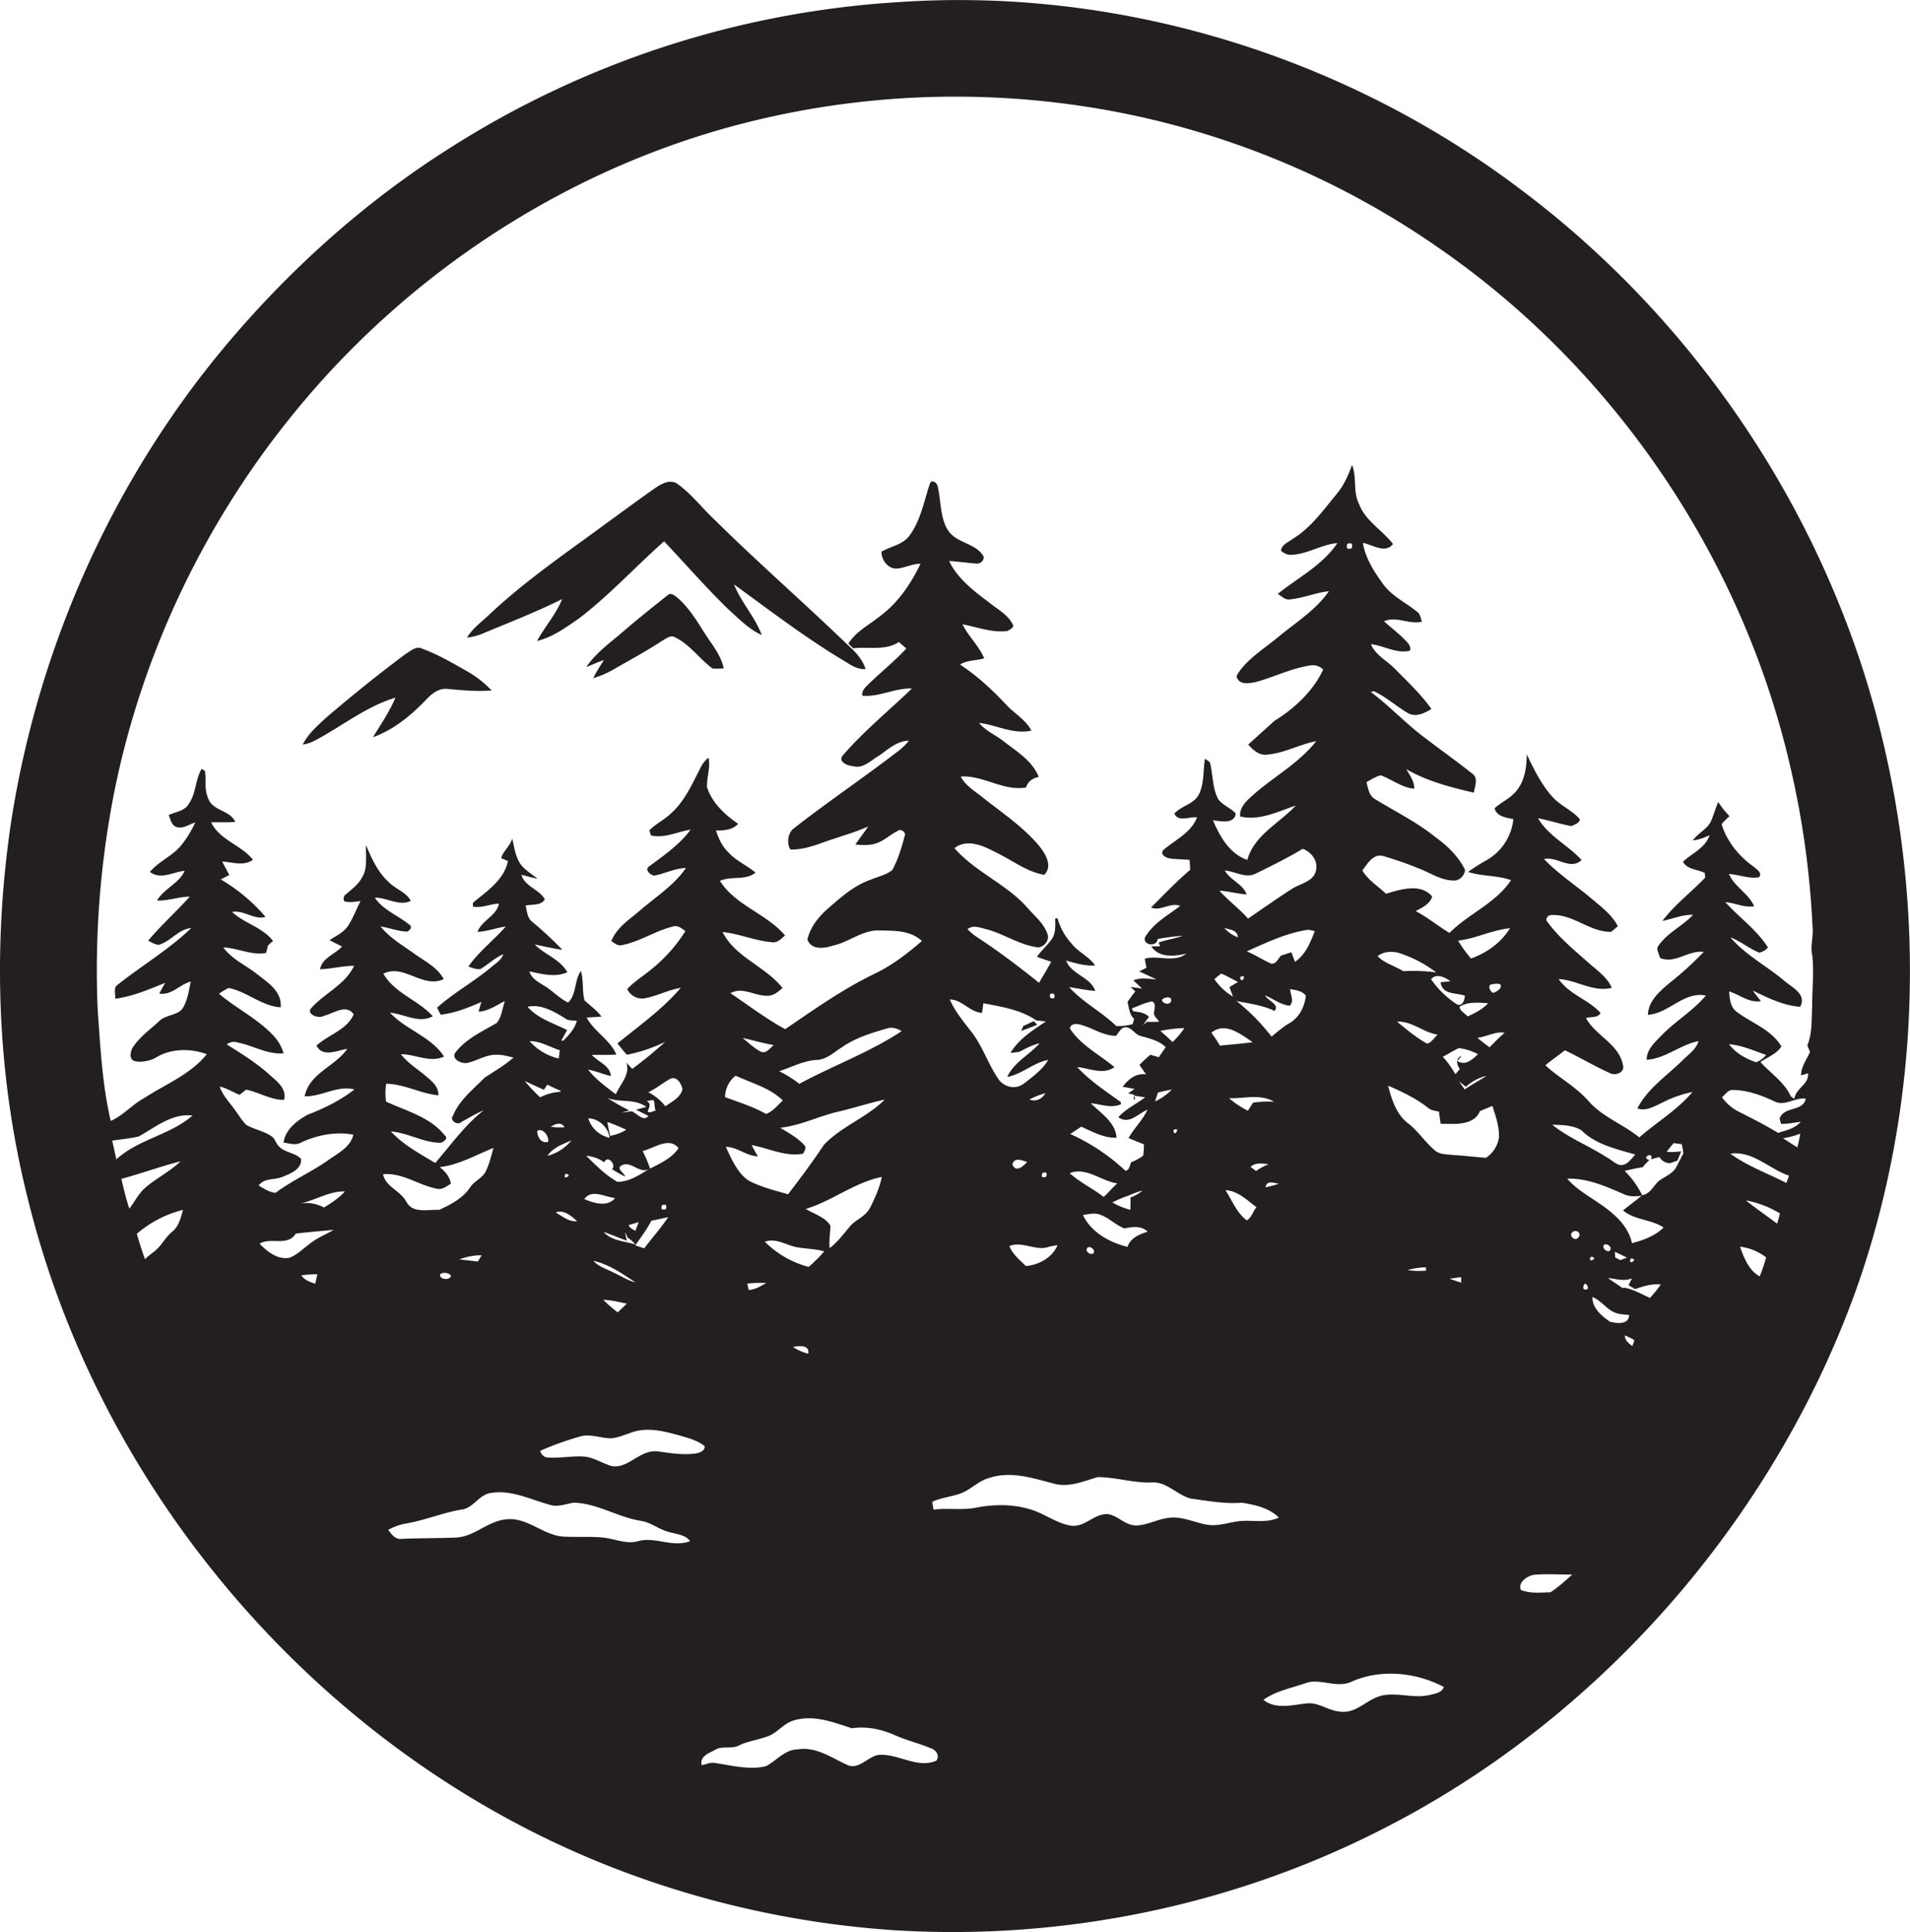 <svg id="Layer_1" data-name="Layer 1" xmlns="http://www.w3.org/2000/svg" viewBox="0 0 1067.6 1080"><title>biseeise_Forest_flat_black_logo_White_background_513dfe90-db8f-4696-92ca-f8591bde82d0</title><path d="M1042.1,376.8C1008,269.4,939.7,172.9,849.3,105.4,751.2,31.4,626.3-7,503.6,1.1a526.3,526.3,0,0,0-252.7,82c-47.7,30.2-90.1,68.5-126.2,111.8C62.6,269.7,21.7,361.6,6.5,457.6-4.3,528.2-1.9,601,15.6,670.3,57,838.7,184,983.7,346.2,1045.4a531.4,531.4,0,0,0,152.3,33.5c95,6.2,191.7-13.7,276.3-57.5,62-31.8,117.2-76.4,162.5-129.2s82.1-115.9,104.2-183C1076.4,602,1075.9,484.2,1042.1,376.8ZM67.8,659c11.1-3,22-7,33.1-9.8-6.1,5.9-13.8,9.5-20.1,15.1-3.5,3.2-5.6,7.6-8.5,11.3C70.4,670.1,69.2,664.5,67.8,659Zm28.5,29.5c-2.8,2.2-4.7,5.3-7,8.1s-5.7,4.7-8.3,7.3c-1.6-4.7-3.2-9.4-4.5-14.2a62.9,62.9,0,0,1,25.8-13.4C101.1,680.6,100,685.5,96.3,688.5ZM65,648.1c-0.7-3.5-1.5-7-2.3-10.5,4.9-.7,9.9-1.2,14.8-2.3,9.4-5.2,18.7-13.1,30.1-11.7C95.1,634.5,77.3,636.8,65,648.1Zm111.2,69.5c-2.9-1-6-2-7.8-4.7a75.2,75.2,0,0,1,9-.6Zm-3.1-22.3c-3.7,2.7-6.9,6.1-11.3,7.8-6.6,1.2-12.4-3.4-16.7-7.9,6.3-3.8,15.5,1.8,20.2-5.6,7-.9,14.1-1.4,21.2-2.1C182,690.2,177.1,692,173.1,695.3Zm8-20.3a21.2,21.2,0,0,0-13.7-2.2c8.7-1.6,16.3-7,25.4-6.8C189.5,669.7,185.3,672.4,181.1,675Zm64.7-22.6c10.7-1.2,20.2-6.8,30-10.7-1.2,4.3-2.2,8.8-4.2,12.9s-6.4,5.5-8.8,9.1c-4,6.1-10.8,9.6-17.3,12.6-6.2-.3-14.7,2.2-18.3-4.4s-11.6-8.3-13.1-15.5c10.8-1,19.6,6,29.7,8,3.1,1,5.7-1.2,8.2-2.7C251.4,657.6,248.7,654.8,245.8,652.4Zm23.4,49.3-2.1,3.5L256.8,704A33.4,33.4,0,0,1,269.2,701.7Zm-17.1,11.7c-0.9,2.2-5.3,2-6.1-.2S251.4,710.9,252.1,713.4ZM356.3,861.6c-6.2,1.6-12.2-1.2-18.3-2s-14.7-.3-22-0.6c-11.4-.1-20.1-10.2-31.6-9.8s-18.8,9.9-29.7,10.3-20.1.3-30.1,0.7c-3.6.6-5.8-2.6-7.6-5a32.3,32.3,0,0,1,10.7-3.7c10.2-1.8,19.8-5.9,30-7.6,6.7-.6,9.9-8.3,16.5-9.3,11.5-2,22.2,3.6,32.9,6.5,4.5,1.6,9-.4,13.5-1.1,13.2,0.3,24.5,8,37.3,10.1,5.9,0.8,10.5,5,16.2,6.3,4,1.3,9,1.4,11.6,5.1C375.9,865.3,366.1,858.7,356.3,861.6ZM319.4,637.5a25.6,25.6,0,0,1-13.4,8.6C309.1,641.5,314.5,639.6,319.4,637.5Zm-19.1-5.4c3.4-1.7,6.6,3.1,6.1,6.2C302.4,639.4,300.3,635.5,300.3,632.1Zm7.4-2.2c2.6-1.5,5.8-3.1,7.9.2A33.9,33.9,0,0,1,307.7,629.8Zm8.4,26.3c5,0.3-2.4,4.2,0,0h0Zm6.5,26.4c-4.6.6-8.3-2.8-12-4.8C315.1,675.9,319.3,679.8,322.6,682.6Zm-7.8-100.8-1-.2,3.2-5.8c-7.5-3.8-16.4-6.4-22.1-13,7.3-1.7,14.5,2.5,20.6,6.2,1.9,1.7,4.5,1.4,6.9,1.6C321.3,575.2,318,578.5,314.8,581.8Zm-1.9,5.4-0.6,4.5A31.1,31.1,0,0,1,296,582C302.1,581.9,307.3,585.3,312.9,587.1Zm-8.9,22,1.9-2.9c2.4,1.2,4.9,2.4,7.4,3.4v0.6a28.8,28.8,0,0,0-11.4,3.1,102.2,102.2,0,0,1-8.6-9.1Zm62.7,202.1c-10-.7-17.2,12-27.2,7.4-4.3-1.6-8.5-4.1-13.1-4.5-6.5-.4-12.9.9-19.4,0.6a4.7,4.7,0,0,1-5-3.8,163.9,163.9,0,0,1,21.6-7.8c5.9-2.1,11.9.8,17.8,0.8,3.8-.2,7.2-1.8,10.7-2.9,9.1-3.7,19-1.1,28,1.4,4.8,1.4,9.8,2.7,13.8,5.9,0.1,2.6-2.4,3.5-4.5,4C381.8,813.6,374.2,812.2,366.7,811.2ZM340.7,636a16,16,0,0,1-11.9-10.8C334.4,625.1,340.1,630.2,340.7,636Zm21.7-12.2c-2.7,3.6-6.4-1.6-9.4-2.6l-5.7.8,4.4-1.3a125.2,125.2,0,0,1-12.3-7c7.2,2.9,15.4.2,21.9,5.1l-5.8,1.5Zm-20,87.3c-3.7-1.9-7.9-3.1-10.7-6.3,8.8,2,16.2,7.2,23.5,12.1C350.6,715.7,346.7,713,342.4,711.1Zm7.9,17.7-5,4.8a70.6,70.6,0,0,1-8.1-7C341.7,726.7,346,727.9,350.3,728.7Zm-13-40.2c4.4,1.5,8.6,3.4,13,4.9l-0.9-4.7a28.1,28.1,0,0,1,1.4,3,20.5,20.5,0,0,1,4.4,3.9C349.1,693.7,341.6,693.7,337.3,688.5Zm17.8-.5c-1.3-1-3.2-1.5-3.7-3.3l5.6-1.6Zm9-5.7,9.4-2c-4.1,6.1-9,11.6-13.4,17.4l-5-1.6C358.2,691.6,361.7,687.2,364.1,682.3Zm8.2-8.7c0.5,2.1-.3,2.8-2.4,2.3C369.4,673.8,370.2,673,372.3,673.6Zm-8.9-20.4a77.7,77.7,0,0,0-4.2-9.9c6.3-1.4,14.7-8.2,20.1-1.6C375.6,647.4,369.2,650.2,363.5,653.2Zm8.5-34.9a27.5,27.5,0,0,0-9.5-7.8c4.2-2.1,7.8-5,11.8-7.3s6.6,2.4,7.3,5.6C380.3,613.5,375.7,615.8,372,618.3Zm-6.7-3.5c1,1.7.4,4.1,1.3,6-1.4-.1-3.6,1.9-4.5.2,1-2,2.1-4.4-.6-5.6ZM350,631.5c-2.7,1.9-5.8,2.7-8.9,3.5q-1-3.9-1.6-7.8A109.6,109.6,0,0,1,350,631.5Zm-12.2,18.2c1.7-4.3,6.9,1.2,4.3,3.9,2.4,1.5,4.9,2.9,7.5,4.2l-0.4-.6c-0.7-1.8-5-4.1-1.6-5.8,5.4-2.7,9.9,5.3,15.7,1.9-5.7,3.2-11.5,7.5-18.3,7.3-6.5-3.7-12-9.2-17.3-14.5A20.2,20.2,0,0,1,337.7,649.7Zm6,20c-4.3,5.3-11.9,2.8-17.2.6C330.7,664.4,338.2,669.2,343.8,669.7ZM523.4,984.2c-10.8,4.7-21.5-4.2-32.4-3.2-6.1,1-10.9,8.5-17.4,5.6-8.8-4-17.5-10.4-27.8-8.7-7.2.1-11.8,6.4-17.7,9.4-9.5,2.3-19.2-.5-28.6-1.8-2.5-.5-4.8.8-7.3,1.2-1.2-5.2,4.5-6.8,8-8.8s8.9-.1,12.9-2.2,10.8-3.2,16.1-5.1,8.9-7.4,14.6-8.9c10.9-3.3,22,1,32.3,4.4,8.1-1.2,16.2.4,23.7,3.7s14,4.7,20.8,7.6C523.3,978.3,525.3,981.5,523.4,984.2Zm-85.9-369c-2.9,2.7-5.5,6.1-9.3,7.5-7.2-4.1-15.2-6.5-22.9-9.4a15.2,15.2,0,0,1,5.9-12C420.2,605.5,430.4,608.1,437.6,615.2Zm-22.5-35c5.9,1.3,11.6,3,17.5,4-2.2,1.6-4.2,5.2-7.4,3.6S418.3,582.9,415.1,580.2Zm35.4,95.6c14.8-4.5,27.2-14.8,42.5-17.9-1.2,5.9-3.7,11.5-6.4,16.9s-7.6,6.5-11,10.3-7.1,9.2-11.8,12.6c-0.3-4.2.3-8.3,0.5-12.5C461.3,680.4,455.2,678.7,450.4,675.8Zm-22.8,18.3c6.4-2.3,12.3,2.3,18.4,3.2s9.9,0.9,14.7,2.2a79.7,79.7,0,0,1-8.7,8.7A54.1,54.1,0,0,1,427.6,694.2Zm24.2,62.6a26.5,26.5,0,0,1-8.6-3.8C446.5,752.5,452.5,751.4,451.8,756.7Zm-23.3-39.6c-3.1,1.7-6.3,3.8-10,4l-0.8-3.6A75.5,75.5,0,0,1,428.5,717.2ZM460.5,640c-6.3,9.5-13.1,18.6-20,27.6-7-2-14.2-3.8-20.8-7s-10.7-12.3-14-19.5c6.4,0,11.4,5.1,17.9,5.3-1.2-2.1-2.4-4.2-3.5-6.3,9.5,1.7,18.9,6.7,28.8,4.8,0.7-1.4,2.2-3.5.6-4.8-3.7-4.2-8.8-6.8-13.4-9.7,10.9-1.1,21-6.2,31.6-8.8,9-2,17.8-5,26.8-6.9C484.4,624.8,470.3,629.6,460.5,640Zm-13.8-34.2a62.7,62.7,0,0,0-11.2-7c7-2.2,13.6-5.9,21-6.3,5.6-.2,9.6-4.3,14.1-7.1,7.5-5.2,16.2-7.9,24.9-10.4,2.9-1.1,6-.1,8.5,1.4C486,588.3,465.6,595.7,446.7,605.9ZM694.4,850.2c-6.1.3-11.9,2.8-18.1,2.3s-13.7-4.4-20.9-4.2-12.8,3.9-19.5,4.4-10.6-5.3-16.5-6.3c-7.7-.6-13.1,7.7-21,6.4s-14.6-6.7-22.3-9c-9.7-3-20.2-3-30.1-1.1-8,1.7-16.1.1-24.2,1.2-0.3-1.5-.5-3-0.7-4.4,5.1-2.4,10.9-2.8,16.2-4.8s10.1-7.3,16.2-8.7c11.9-3.8,24.2.4,35.8,3.4,8.3,2.2,16.4-1.4,24.2-3.7,10,0,19.8,3.3,29.9,3,8.5-.8,14.4,7,22.2,9,9.5,1.3,19,3.1,28.6,2.3,7.2,1.2,15.2,2.9,20.6,8.3C708.6,851.4,701.3,849.8,694.4,850.2ZM569.7,588c3.7-1.9,7.3-3.9,11.4-4.8-5.8,6.6-14.3,10.5-18.1,18.8,8.3-1.5,14.6-8,22.9-9.5-3.2,5.4-8.4,9.2-13.3,13s-10.4,2.3-13.9-1.4c-6.4-8.9-9.5-19.8-16.5-28.3-4.2-5.4-8.6-10.8-11.3-17.1,7,0.1,11.1,7.1,18,7.5l0.8-5.4c10.1,2,20.9,3.6,29.5,9.6l5.4,0.6c-7.3,4.9-15.2,9.8-19.8,17.6ZM591.1,696c-2.7,6.9-10.6,11.2-17.7,11.7-3.4-3.4-7.5-6.6-9.2-11.2,7.6-2.9,15.1,3.3,22.6.3ZM587,555.6c2.1-.6,2.8.2,2.3,2.3C587.3,558.5,586.5,557.7,587,555.6Zm-21.1,95.2c1.1-4.1,5.4-2.1,8.2-1.3C572,652,567.7,655.7,565.9,650.9Zm9.5-36.2a43.7,43.7,0,0,1,8.9-3.5C582.5,614.3,579,616.1,575.5,614.6Zm9.5,41q0.7,3.1-2.4,2.3Q581.8,654.8,584.9,655.6Zm63-84.5a65,65,0,0,1-6.8.1l-2.2,1.8,3.3-4.6c-2.4-2.4-5.6-2.7-8.8-3.1l-0.8-1.6,3.6-1.4a42.2,42.2,0,0,1,7.5-2.5c2.8,0.6,1.5,4.5,1.3,6.4S647,569.5,647.9,571.1Zm3.7,14.2-3.9,5.7-4.7-1.4a69.5,69.5,0,0,0-6.1,5.7l3.7,5.3c-5.6-.9-9.9,2.7-13.1,6.9l6.7,1.2-3.6,2.5L634,612l-0.4,2.6h0.8l-0.3-2.1,6,0.9c-5,3.8-10.8,6.4-15,11.1,5.9,4.4,11.1-2,16.3-4.2-2.7,5.9-7.5,10.3-10.6,15.9l8.6,3.5a52.3,52.3,0,0,1-.4,6.3,29.6,29.6,0,0,1-6.7,3.7c-0.9,1.7-.9,4.3-3.2,4.8a112.2,112.2,0,0,0-30.9-20.6l6.2-4.1c6.3,2.9,12.6,6.4,19.7,6.2-0.6-8.8-8.8-13.6-14.4-19.3,5.5,0.5,11.4,3,16.8.6v-1.2c-8.4-6.1-17.3-11.9-24.4-19.6,6.9,0.6,14.5,4.6,20.8,0-8.4-7-18.8-12.2-24.9-21.6,0.5-3.1,4.4-2.7,6.6-1.9,6.4,1.8,12.3,6.1,19.2,6,1.7-1.9,3-5.3,6.1-4.7s4.6,4.1,7.7,4.8C642.6,580.6,647.8,581.6,651.6,585.4ZM662,574.7a43.7,43.7,0,0,1-6.6,7.8c-2.2-2.2-4.5-4.2-6.8-6.2A73.4,73.4,0,0,1,662,574.7Zm-7.4-15.1c-0.7,2.3-4.1,1.6-5-.1S655.5,556.1,654.6,559.6Zm1.3,72.1c4.4-2.4.3,5,0,0h0ZM655,609.1a32.1,32.1,0,0,1-9.4,6.6q0.8-2.5,1.7-5C649.8,610.1,652.4,609.5,655,609.1Zm-49.7,70.1c2.9-.4,6-1.3,9-0.4,5.2,1.6,9.1,5.9,14.2,7.9,4.5-.9,9.3-1.7,13,1.8-4.7,1.5-9.5,3.4-11.3,8.5C620.2,694.5,609.9,688.9,605.3,679.2Zm6,21.2c-1.5,1.6-4.8-.7-3.7-2.6S612.4,698.4,611.3,700.4Zm10.4-28.2a59,59,0,0,1,9-3.8,50.9,50.9,0,0,1,7.9-2.9,21.6,21.6,0,0,1-6.7,3.9c0,2.3,0,4.6-.1,6.9A42.7,42.7,0,0,1,621.8,672.2Zm2.8-10.7c-2.7,2.4-4.9,5.2-7.6,7.6-6.1-4.8-13.3-8.1-19-13.3C607.2,652.1,615.5,660.3,624.5,661.5Zm60.1-174.9c5.9,0.5,11.8,4.7,17.6,1.6,8.7-4.3,17.5-8.6,25.9-13.7,5.3,1.8,9.2,7.5,7.2,13.1s-9,6.4-13.5,9.5c-8.2,5.3-16.2,10.9-24.2,16.4-4.9-5.6-11-10-16-15.6,5.1,0.3,10.1,1.7,15.2,2.1C694.6,493.9,687.6,492.1,684.6,486.6Zm17.7,188.2c-1.9,2.3-2.7,5.8-5.4,7.4-5.7-4.3-8.2-11.1-11.9-16.9C692,665.7,697,670.9,702.3,674.8ZM687,613.9c8.2,0.3,17.7-2.6,25.1,2a54.1,54.1,0,0,0-11.7.5l-2.9,4.5A51.9,51.9,0,0,1,687,613.9Zm15.1,40.7-3.1-2.3c2.8-2.7,6.7-1.8,10.2-1.5A30,30,0,0,0,702.1,654.6Zm12.7,7.1a59.1,59.1,0,0,1-7.4,2C707.9,659.6,712.1,661.3,714.8,661.7Zm-4.1-82.3a116.7,116.7,0,0,0-19.5-19.8c7.2,1.4,14.5,2.3,21.2,5.5,3.1-3.7-3.8-5.6-5.3-8.7,4.6,1.9,8.7,5.3,13.8,5.8,2.6-2.6.4-6.2,0.2-9.3,3.1,0.6,6.6.9,8.8,3.6-0.6,6.3-3.8,12.6-9.6,15.7C716.9,574.2,713.9,576.9,710.8,579.4Zm-17.5-33.2c4.6-2.3.3,4.9,0,0h0Zm30.6-8.6-2-5.3-5.8,1.9c-1.6,1.7-2.6,4.7-5.4,4.5-4.7-2.1-9-4.9-13.7-6.9,11.2-5,22.4-10.4,34.6-12.1l3.4,0.8C732.5,526.7,729.8,533.6,723.9,537.6Zm-32-13.7a18.9,18.9,0,0,1-7.5-5.2C687.3,519.7,691.7,519.8,691.9,523.9Zm-9.3,20.3c3.3,1.3,6.3,3.2,9.5,4.7l-4.8,2.9,2,5.3a33.4,33.4,0,0,1-10.4-9.7A45.6,45.6,0,0,1,682.6,544.2Zm17.7,38.4c-6.1.8-12.2,1.3-18.3,1.9-1.5-2.5-3.1-4.9-4.8-7.2C684.8,570.9,693.6,578.2,700.2,582.6Zm98.8,364.9c-8.5,2-17-1.3-25.5.1s-13.8,9.1-22.2,9.3-13.5-5.5-21-4.7-17.2,3.6-24.1-2c7-5,15.8-6.6,23.8-9.4s17.2,3.2,25.6-.8c16.3-7.2,35.8-5.2,51.4,3C806,946.3,802,946.7,799.1,947.5ZM753.1,304q3.6-1.2,2.4,2.5C753.1,307.3,752.3,306.4,753.1,304Zm65.7,252.6c-0.2,2.4-1.3,6.3-4.5,4.8a52.3,52.3,0,0,1-14.4-14c3-3.6,7.8-1,10.9,1.1l-5.6.6C806.2,556.2,813.8,554.8,818.8,556.6Zm-4.1,36.4,2.2-2.8c-3.4,1.3-2.7,5.1-.9,7.4l-2.5,2.9a50.8,50.8,0,0,0-7.1-9.8c3.1-1.4,5.9-3.5,9.1-4.8a30,30,0,0,1,10.6,3.4C823.1,592.2,819,596,814.7,593.1Zm16.2,8.4c-4,2.6-8.2,4.8-12.2,7.6l-3.2-4.5,3.9,3A25.5,25.5,0,0,1,830.9,601.4Zm-15.1-38.6c4.6-3,10.7-2.3,16-2-3.2,3.4-7.3,5.5-11.5,7.4C818.9,566.4,816.1,565.3,815.8,562.8Zm-12.1,15.5c-2,1.6-3.5,4.5-6,5.1-6.1-3.4-11.5-7.9-16.8-12.3C789.3,570.7,795.6,577.2,803.7,578.4Zm-19.3-35.4c-4.7-2.9-10.5-4.4-14.4-8.4,3.9-3.1,9.3-2.9,13.7-1.2a68.8,68.8,0,0,1,19.1,10.3A95.4,95.4,0,0,0,784.4,542.9ZM786.7,710a41.5,41.5,0,0,1,10.3-1.6c0,0.5.1,1.4,0.1,1.9A50.6,50.6,0,0,1,786.7,710Zm23.6,4.8,6.4-.9V717C814.6,716.3,812.4,715.6,810.3,714.8Zm27.5-78.7a16.5,16.5,0,0,1-7.2,11.1c-6-.4-11.9-1.2-17.9-1.5-3.8-.5-8.3-0.1-11.2-3.1-5.1-4.4-8.8-10.2-14.1-14.4-6.8-4.9-9.5-13.5-11.5-21.3,7.7,3.3,15.4,7,22.1,12.2,1.7,1.6,4.1,1.8,6.3,2.3,0.3,2.3.6,4.5,1,6.8,7.4,0,18.5,1.3,21.9-7.1l7-2.9C836,624,838.2,629.9,837.8,636.1Zm-5.1-50.6c-2.4-1.7-4.7-3.5-6.9-5.4,5.2-.5,10-3.7,15.2-2.8C838.1,579.9,835.3,582.6,832.6,585.5Zm1.8-35.3a6.6,6.6,0,0,1,4.1,0c1.3,2.3-1.8,3.9-3.5,4.7S830.5,549.9,834.5,550.2Zm-12.3-14.4a76.1,76.1,0,0,1-7.2-10c10-1.1,19-6,29-6.9C839,527,831,532.7,822.2,535.8Zm44.4,354.3c-5.5.1-11.3,0.8-16.5-1.3-1.8-4.3,3.5-7.8,7.3-8.5,7.1-.6,14.3-0.1,21.4-0.1C874.9,883.6,871,887.3,866.6,890.1Zm15.6-198.3c-1.8,2.3-5.6-1-3.3-3S884.3,689.7,882.2,691.8Zm5.2,28.8c-2.1.7-2.8-.1-2.2-2.1S888,718.5,887.4,720.6Zm1.9-18.1c5,0.6-2.6,4.2,0,0h0Zm10.5,36.3c-4.6-3.3-9.9-7.6-9.7-13.8,4,1.7,6.7,5.1,10.2,7.5s6.8,2.1,10.3,2.6C910.5,740.7,903.6,739.8,899.8,738.8Zm-3.5-42.7c1.5-1.5,4.8.6,3.8,2.6S895.3,698.1,896.4,696.1Zm16.1,56.4c-2-1.6-4.2-3.2-4.2-6a41.2,41.2,0,0,1,5.3,2.6C913.3,750.2,912.8,751.3,912.4,752.5Zm9.8-27c-4.8-2.1-9.3-4.9-14.5-5.7l-0.6.3c-2.8-1.9-5.6-3.7-8.3-5.7,4.5,0.5,9,2,13.4.2l-1.9,3.8,3.6,2.2c4.6-1.6,9.4-3.1,14.4-2.6A67.2,67.2,0,0,1,922.3,725.5Zm-19.6-25.8,6.8,3.3-3.7,1.4-2.9-1.5C902.8,702.1,902.7,700.5,902.6,699.7Zm9,3.8c5,0.3-2.4,4.4,0,0h0Zm0.6-8.5c-1.9-9.2-9.1-15.8-16.4-21s-14.3-8.8-19.8-15.1c11-.4,21.2,4.1,31.1,8.4,3.3,1.7,6.9,1.6,10.5,1.1-3.4,2.8-7,5.5-10.4,8.2,6.4,5.5,15.7,4.9,22.7,9.6C925,690.9,918.6,693.3,912.2,694.9Zm-44.6-66.3c5.4,0.2,11.5.2,16.3,3.1,8.1,8.1,19.7,10.5,30.2,13.6-2.1,2.1-3.9,5.1-7,5.8s-6.1-2.8-9.1-4.3C888,640.4,876.7,636.1,867.5,628.6ZM937,652.3c-1.9,3.7-6.1,5.2-9.3,7.5s-5,7.6-9.8,8.3a51.9,51.9,0,0,0-9.8-13.6c3.4-.7,6.7-1.6,10.1-2a29.4,29.4,0,0,1,3.7-4c-5-1.6,2.6-5.1,1-.4,1.5-.5,3.1-0.9,4.7-1.3a6.6,6.6,0,0,0,6,3.4l4-1.4,2.1-5.2a41.9,41.9,0,0,1-8.1.3,58.2,58.2,0,0,1,3.9-4.9l4.5,0.6c0.4,1.7.7,3.4,0.9,5.2C939.6,647.2,938.4,649.7,937,652.3Zm46.6,61.2c-6.1-3.3-8.8-10.4-11-16.6a29.5,29.5,0,0,1,14.6,6A102.2,102.2,0,0,1,983.6,713.5Zm9.7-29.5c-5.8-4.4-11.8-8.4-17.4-13a57.8,57.8,0,0,1,19,7.3A58.1,58.1,0,0,1,993.3,684Zm5.2-22.7c-10.4-5.4-21.8-9.4-31.3-16.4,12.5-1.8,21.7,8.6,32.8,12.3Zm6-20c-2.7-1.6-5.2-3.4-7.9-5a47.4,47.4,0,0,0,9.7-2.6C1005.8,636.4,1005.3,638.9,1004.6,641.4Zm-9.8-16.2,0.8,3.1c3.7,0.2,7.3-.7,11-1.1-3.2,3.8-8.2,4.7-12.6,6.2-7-4.3-14.4-8-21.7-11.7a26.1,26.1,0,0,1-9.7-8.2c1.7-1.5,3.1-3.7,5.4-4.1,8.3-.1,16.3,2.8,23.8,6.3,5.8,3.1,11.5-2.2,17.6-1.5C1008.1,621.5,997.2,618.3,994.8,625.1Zm-28.3-41.4c7.3,0.6,14,3.7,20.8,6a12.9,12.9,0,0,1-5.6,4.1C975.9,591.9,970.2,588.7,966.5,583.8Zm46.5-21.2c-0.4,7.3.2,15-2.7,21.9l1.5,3.6c-1.8,4.3-5,8.2-5,13.1l3.9-1.1c0.6,6.3-7,8.3-7.6,14.3l-2-1.4c-3.6-8-11.3-12.9-17-19.2,4-2.8,9-4.5,11.7-8.7-5.6-9.7-17.1-13.2-25.5-19.8-3.1-2.7-3.4-7.1-3.7-11,6,1.8,11.1,6.6,17.8,5.4-1.6-1.9-3.2-3.9-4.6-5.9,8.4,4.1,17,8.4,26.5,9.1,3.8-6.9-4.3-10.7-8.7-14.4-9.9-8.4-21.8-14.5-30.3-24.4,5.8,2.1,10.5,6.4,16.2,8.5a8.1,8.1,0,0,0,4.8-2.9c-6.3-9.9-16.1-16.7-23.8-25.3,5.4,0.4,10.6,3.2,16.1,2.3-3.2-7.2-10.9-10.8-14.1-18,5.6,0.2,11.1,2.8,16.8,1.8,2.1-2.5-1.4-4.5-3.1-6-8.2-5.8-14.9-14.1-17.8-23.7,1.3-1.6,2.9-3,4.4-4.5a50.9,50.9,0,0,1-6.3-7.9c-1.4,3.3-2.4,6.7-3.7,10-2,5.1-7.5,7.2-10.5,11.5,3.3-.3,6.4-1.6,9.4-2.9-2.5,7.2-9.8,10-14.9,14.8,2.4,4.5,8.2,4.2,12.2,6.3l0.2,2.6c-7.8,8.2-17.1,15.1-23.9,24.2,5.7-1.1,11.1-3.6,17.1-3.4-6.1,6.6-15.1,10.3-19.9,18.2-0.2,2.1,1,3.9,1.5,5.9,8.5,3.5,15.8-4.5,24.4-3.4A182.9,182.9,0,0,1,933.8,549c-5.7,4.8-12.4,10.2-12.7,18.3,11.9-.9,20-13.2,32.4-10.8-7.1,8.5-16.9,14.2-24.6,22.1-3.7,3.9-8.5,7.9-8.5,13.8,10.5-.6,18.8-8.5,29-10.4-1.4,4.8-5.9,7.6-9.2,11-8.7,8.5-19.3,15.5-25,26.6,5,1.8,9.7-1.3,14.1-3.3a65.1,65.1,0,0,1,16.7-5.9c-8.4,10.1-19.9,16.8-29.7,25.4-9-7.3-20.4-11.3-28.2-20.1s-16.6-13-24.3-20.2c3.5-3,7.3-5.5,10.9-8.4,8.4,4,16.4,8.8,24.8,12.6,2.9,1.9,8.8.1,7.7-4.1-2.1-12-15.3-16.5-20.7-26.5,2.7-.9,6.7.1,8.1-2.9-6.8-7.5-17.5-10.3-23.4-18.9,10.1,0.5,19.3,7.5,29.7,4.9-2.6-6.1-8.3-9.8-13.1-14.1-8.3-7.4-17.1-14.5-23.5-23.7a2.9,2.9,0,0,1,3.2-2.9c11.9-.5,21.2,9.6,33,9.4a44.7,44.7,0,0,0,3.8-3.2c-3.7-6.9-10.1-11.4-15.8-16.3-8.5-7-17.8-13.2-25.5-21.2,7.1-1.7,15,6.6,21,.5-7.6-8.3-18.6-13.4-24.3-23.3,6.3,1.2,12.5,3.3,18.8,4.4,1.7-1,4.2-1.5,4.6-3.8-4.3-5.1-10.8-7.5-15.2-12.4-6.3-6.9-10.5-15.5-14.5-23.9-0.1,6.5-.9,13.3-4.6,18.8s-9,7.4-13.4,11.3c1.2,4.8,6.6,5.2,10.5,6.1a30,30,0,0,1-15.6,23.3,101.4,101.4,0,0,0-9.7,6.2c7.8,2.6,16.2,1.8,24,4.6-8.5,12.9-23.7,18.7-34.4,29.5-6.4-3.8-12.2-8.7-18.9-12.2,3.6-2,8-3.8,9.2-8.2-6.6-7.6-17.6-3.9-25.8-1.5-4.5-4.3-10-7.6-13.2-13,2.8-3.7,6.2-9.8,11.9-8a202.9,202.9,0,0,1,20,7c6.2,2.4,12.1,6.5,18.9,6.6,3.4,0.3,6.3-2.7,6.6-5.9-3.7-7.7-10.1-13.7-16.9-18.6-10.2-8.2-22-14-33.1-20.8-3.6-1.8-4.2-6.2-5.1-9.7,2.6-1.4,5.1-3.1,8-3.8,6.3,2.3,11.8,6.9,18.7,7.5,0.1-4.2-2.5-7.5-4.4-10.9,11.6,6.7,24.7,10.1,37.7,13.1,0.5-3.5,2.8-8.4-1.1-10.8-8.1-6.5-16.5-12.4-24.7-18.7-11.3-8.1-20.7-18.5-31.8-26.8l1.7-.4c6.8,3.1,12.3,8.2,18.7,12,4.3,2.8,9.6.4,13.5-2.1-5.9-8.3-13.4-15.3-20.5-22.5-4.4-4.6-10.8-7.5-13.3-13.7,6.8,0.7,13.3,4.9,20.2,3.9,3.1,0.3,1.5-3.6.3-4.7-4-4.5-8.8-8-13.2-12,6.9-3.1,14.1,2,21.2.2-0.8-1.9-.9-4.4-2.8-5.6-6.3-5.1-14.1-8.7-19-15.5s-9.8-14.3-11.2-22.9c5.4,0.9,12.4,6.2,16.8.6-6-7.9-15.5-12.9-19-22.5-3.5-6.8-1-14.7-3.9-21.7-2.1,6.1-4.9,12.1-9.2,17-7.2,8.8-14,18.3-23.9,24.3-2.4,1.9-6.3,3.2-6.6,6.7,1.8,1.4,3.9,2.6,6.2,2.2,8.8-.4,16.5-5.8,25.3-6.5-8.3,12.4-22,19.3-33.3,28.4,2.1,1.2,4,3.4,6.6,3.1,7.5-.7,14.5-3.8,22-4.6-7.3,10.5-18.4,17.4-28.1,25.4-7.3,6.1-15.7,11.2-21.6,18.9-0.7,1.3-2.8,3.1-1.4,4.6,1.9,3.5,6.5,2.5,9.7,2,10.6-2.8,20.6-8,31.6-9.5a8,8,0,0,1,6.6,2.4c-5.7,12.1-16,21.7-27.3,28.7l-14.6,13.2c2.5,2.8,5.5,5.7,9.5,5.7,10-.5,18.8-5.7,28.5-7.6-10.4,13.3-26,21-38,32.6-2.6,2.5-4.9,5.7-4.5,9.5,10.9,2.6,21.1-2.8,31.1-6.1-9.2,9.9-23.3,16.5-27.1,30.4-9.9-3.4-15.4-13.1-19.2-22.2,4.2,0.6,12.1,2.3,12.7-3.8-2.9-3.1-7.2-4.5-9.8-8-3.1-5.9-2.9-12.8-4.3-19.2,0-1.9-2-2.4-3.1-3.4-1,6.5-.4,13.3-3.1,19.4s-9.9,6.7-14,11.3c2.3,5,8.5,1.5,12.7,2.1-3.3,8.5-11.9,12.4-18.4,17.9-2.8,2.3.4,4.5,2.8,5s7.6,0.5,11.4.9c0.2,1.8.3,3.7,0.3,5.6-7.7,6.5-14.7,13.9-21.8,21,5.3,2.3,10.7-3.1,16.3-.9-6.9,5.3-15.2,9.7-19.7,17.6-1.3,4.4,6.6,5.6,7.1.9a126.7,126.7,0,0,1,13.9-1.8c-4.3,1.7-9,2.1-13.4,3.8l0.9,2.1h-5c4.4,6.6,12.9,5.6,19.6,4.1-7,5.3-15.6.7-23.2,2.8,0.2,1.7.6,3.4,0.9,5.1l-4,2,9.6,4.5c-4.3-.3-8.7-1.2-12.9.5l4.8,4.6-6.4-.9,2.7,2.5c-1.6,1.9-3,3.9-4.4,5.9,0.9,3.2,1,7,3.7,9.4l-0.8,3a35.1,35.1,0,0,1-9.1,1.1c-8.2-8-18.7-13.2-26.4-21.8,4.9,0.7,9.7,1.8,14.6,2.1-2.8-7.9-13.2-9-16.3-16.9,5.3,1.4,10.7,3.1,16.2,2.7-3.4-5.1-9.5-7.5-13.2-12.3a34.8,34.8,0,0,1-7.8-14.1l-1.3.2c0.1,4,.4,8.5-2.2,11.9s-5.6,6.1-8,9.4c2.6,1.1,5.3,1.9,8,2.8-2.2,4-4.6,7.9-6.8,11.8-11.1-8.9-22.4-17.5-34.3-25.3a29.4,29.4,0,0,1-5.7-4.7c3.2-2.6,7.3-.7,10.8.1,9.3,2.5,17.4,8.2,27,9.8,3.9,1.4,8.4-3.2,6.9-7.1-1.9-5.9-6.9-9.8-10.8-14.3-11.7-13.6-29.4-20.2-41.2-33.8,7.2-5.5,16.2-1.3,23.2,2.4,8.9,4.2,17.1,10.9,27,12.5,5.6-5.6-.7-13.9-4.9-18.5-8.6-9.4-19.2-16.6-29.1-24.4-4.5-3.7-9.9-6.7-12.7-12,12.5-.9,23.8,8.3,36.5,6.1,1-3.4,3.7-5.2,7.1-5.9-3.5-8.9-12-14-19.2-19.6-4.6-3.7-10.3-6-14.2-10.6,9.8,1.1,19.1,6.6,29.3,4.3-3.1-6-9.3-9.4-13.8-14.2-7.9-8.4-16.4-16.4-26.1-22.7,4-2.6,9.1-2.1,13.5-3.5-2.9-7-8.8-12.2-12.1-19,8.3,1.5,16.6,4.9,25.2,3.7,1.2-.8,4-1.9,2.8-3.8-2.5-5-7.6-7.8-11.8-11.1-9-6.8-18.7-13.8-23.7-24.2,5,0.3,9.9,1,14.9,1.4a3.8,3.8,0,0,0,4.5-3.7c-4-7.5-14.2-7.4-19.3-13.9s-4.5-16.8-6.4-25.2c-0.2-2.3-3.7-4.9-4.6-1.4-3.2,9.8-5.1,20.4-11.4,28.8-3.8,5-10.4,5.8-15.5,8.8-0.1,4.1,3.2,9.1,7.6,9.4s9.3-2.8,14.2-2.6c-5.4,11.2-12.6,21.9-22.7,29.3-6.1,4.9-13.4,8.5-17.6,15.3l2.7,2.6c8.5-1,17.9,1.5,25.5-3.5l4.2,3.6c-6.9,7.5-15,13.8-22.3,21.1-1.4,1.4-2.7,3.1-2.3,5.3,9.4,0.9,18.2-4.4,27.7-4-13,12.5-27.1,24-38.8,37.6-2.5,3.3,2.9,5.6,5.6,5.7,5.6,1.8,9.9-2.8,14.2-5.4s10.4-8.9,17.3-8.7a33.2,33.2,0,0,1-5.6,5.5c-19.2,14.8-39.4,28.4-58.5,43.3-3.6,2.6-4.3,8.4-2.1,12,6.1,0.1,12.1-1.7,17.8-3.8,8.5-3.1,17.4-5.4,25.7-9.1-2.3,3.4-4.9,6.7-7.2,10.1,4.3,0.4,8.8.6,12.8-1.1s7.1-4.7,10.9-6.5c1.5-1.6,4.9.8,3.9,2.7-1.7,6.5-3.7,13.1-6.9,19.1-3.4,2.8-8,3.7-12,5.4-9.1,3.1-16.5,9.6-23.7,15.9-5.4,4.7-10.2,10.5-11.8,17.6,2.3,6,9.4,5,14.3,3.4,8.9-1.9,16.3-8.7,25.7-8.5s17.5,0,24,5.9c-8.3,7.2-17,13.9-27,18.6-17.5,8.5-33.4,19.8-49.4,30.7-10.7-5.8-20.5-13.3-30.6-20.1,6.6-3.8,13.4,1.5,20.2,1.4,3.6,0.3,6.4-2.1,8.9-4.3-9.6-12.2-26.3-17-33.5-31.3,9.4,1,18.2,4.9,27.6,5.7,3.1,0.5,5.2-2,7.3-3.8-10.4-12.2-27.7-16.7-36.4-30.5,6.4-2.9,14.2,0,19.9-4.6-4.8-4.1-11-6.6-15.2-11.4-3.5-3.3-5.5-7.8-6.9-12.2,4.5,0.1,9.2-.2,12.4-3.7-7.5-5.1-14.6-11.7-17.4-20.5-0.3-5.5,2.1-10.9.8-16.4a14.6,14.6,0,0,0-4.3,5.3c-4.8,9.3-9.1,19.3-17.2,26.3-3.6,3.3-8,5.4-11.5,8.9l0.8,2.9c7.6,1.8,14.8-2.1,22.2-3.2-6.1,8.3-14.8,14.3-23,20.4-3,1.9.3,4.7,2.5,5.3,6-1.1,11.7-4.1,17.9-4.3-6.6,9.7-16.7,16-25.5,23.6-6,5.2-13.2,9.6-16.2,17.3,1.8,1.1,3.6,2.9,6,2.2,9.9-1.9,18.5-7.9,28.2-10.3,2.8-1,5.1.9,7.2,2.5a86.5,86.5,0,0,1-19.1,21.4c-4.4,3.7-9.5,6.7-13.4,11a9.2,9.2,0,0,0,10.6,5c6.6-1.4,12.6-4.6,19.3-5.7-10.2,12-23.3,21.2-35.4,31.1,1.8,2.1,3.4,4.3,5.3,6.3a86.9,86.9,0,0,0,21.4-7.2,228.9,228.9,0,0,1-18.4,15.1l-3.3-3.5c2.3,6.6-3.4,12-5.9,17.7-5.5-4.2-11.2-8.3-15.5-13.8,4.4,0.8,8.4,2.6,12.7,3.6-0.1-5.6-7.2-8-10.6-11.8,4.5-.1,9.1.1,13.7-0.2-3.5-8.3-12.3-12.7-16.6-20.7l8.3-.5c-2.6-3.6-6.3-6.1-9.5-9.1-1.4-5.3-.4-11-2-16.4-3.8,5.2-2.3,12.9-7.1,17.6-4.5-2-7.9-5.7-11.9-8.4s-8.4-4.4-9.8-9c7,1.5,14.3,3.5,21.2.5-4.1-7.4-12.6-9.8-18.2-15.5,5.1,0.9,10.2,2.3,15.4,2.9a197.1,197.1,0,0,0-16.7-15.5c-2.9-2.1-3-6-3.8-9.2,3.5-.8,8.8.2,10.7-3.5-3-5.6-11.1-7-13.1-13.7,3,0.7,5.9,1.6,9,2.2-3.7-3.1-8.3-5.5-10.5-9.9s-2.5-8.3-3.6-12.5c-1.2,4.1-5.1,7.1-6.2,10.9l3.8,1.6c-2.1,10.7-11.9,16.9-19.6,23.4,0,0.5.1,1.6,0.1,2.1,4.9,0.9,9.6-1.5,14.5-1.7-1.3,6.9-9.6,9.3-12,15.8,5.4-.2,10.5-2.2,15.8-3-6.7,7.7-15,13.9-20.9,22.4,2.2,0.7,4.3,1.7,6.7,1.4,4.4-2.6,8.1-6.3,12.8-8.3-0.9,2.8-3.3,4.6-5.6,6.3-9.9,8.6-21.6,14.8-31.4,23.6l2,3.9c8-.9,15.5-3.9,22.8-7.1-0.6,1.8-1.1,3.6-1.6,5.4,5.5-.2,9.9-3.6,14.7-5.9-1.4,4.1-1.8,8.8-4.5,12.2-8,4.7-16.9,8.7-22.8,16.1-3.3,3.8,2.8,6.9,6.2,6.3,5.6-1.2,10.5-4.7,16.3-4.6,3.2-.1,6.4.8,9.6,1.6-5,4.4-10.7,7.6-16.2,11.3-6.5,6.6-14.2,12.6-17.7,21.4-1.9,2.5,2.8,5.3,4.6,3.4,4.2-2.3,8.2-4.8,12.6-6.6-10.5,8.3-18.3,19.3-27,29.4-8.7-5.2-17.8-10.1-24.8-17.6,9.5,0.7,18,6.2,27.6,6.3,1.6-.1,4.8-2.6,2.5-4.1-8.1-10.3-21.4-13.6-32.8-18.9a31.4,31.4,0,0,1,.1-10c10.1,0.2,19.2,5.5,29.1,6.5,0.3-5.2-4.1-8.3-7.6-11.3s-9.7-6.9-13.3-11.7c8.1,0,16.4,5,24.1,1.3-7.3-11.2-21.3-14.9-30.2-24.5,8,0.7,16.1,6.2,23.9,2-8.1-9.1-21.3-12.8-27.6-23.8,11.3-5.8,22.2,8.6,33.7,3-3.5-6.6-10.5-9.9-16.3-14.1s-13.9-8.9-19-15.3c4.7,0.7,9.2,2.5,13.9,2.8,1.8,0.7,4.5-2.7,2.2-3.8-6.3-5.2-14.6-8.1-19.3-15.1,6.7-.2,13.6,5,20.1,1.8-2.5-4.9-8.3-6.5-12-10.2-6.3-5.6-9.8-13.3-13-20.9-0.3,6,1.1,12.7-2.3,18.1-2,3.8-5.6,6.4-8.8,9.2a2.9,2.9,0,0,0-1,4c2.9,0.9,6,.2,9-0.1-2.3,4.5-4.1,9.4-6.8,13.6s-6.9,5.7-10.5,8.3l7,3.5c-4,4.4-11.1,6.3-12.3,12.7,6.4-.2,12.6-1.9,19-1.9-4.8,10.4-16.2,15.1-23.6,23.3-3.8,3.6,3.8,6.5,6.6,4.7,5.3-1.2,12.5-7,16.8-.9-3.8,8.8-14.2,11.4-20.8,17.5,3.5,6.8,11.5,2.7,17.2,1.8-6.8,9.9-21.2,13.6-23.8,26.5,9.5,0.4,18.2-6.3,27.8-3.8-7.9,6.2-17,10.6-26.3,14.2-5.9,3.3-12.4,8.3-13.3,15.5,3.1,0.4,6.5,1.7,9.5.1,9.1-4.3,19.6-6.4,29.5-4.5-1.6,6.9-8.4,10.2-13.7,14-9.6,6.8-20.4,11.5-29.8,18.5-3.5-.3-6.5-2.4-9.4-4.1,3-4.3,8.8-3,13.2-4.8s10.9-4.2,10.5-10c-2.8-3.2-7.5-3.4-10.9-5.8s-3.1-4.8-5.2-6.6c-4.3-3.2-9.8-4-14.4-6.6-2.4-2.2-4-5.1-5.9-7.6-3.1-4.6-7.3-8.6-9.1-13.9,4,0.9,7.4,3.1,11.1,4.6a45.1,45.1,0,0,0,3.6-2.9c7.2,1.4,14,5.9,21.3,5.7,1.6-6.1-3.9-10.3-7.9-13.8-7.3-6.7-15.8-11.9-24.2-17.2,1.7-1.1,3.7-1.9,5.8-1.1,8.8,1.6,16.9,6.9,26,6.1a23.9,23.9,0,0,0-5.4-9.6c-8.8-9.6-20.8-15.3-30.7-23.7a36.2,36.2,0,0,1,5.4-3.2c10.3,2,18.4,10.1,29.1,10.8,0.8-9-7.4-14-13.5-18.8s-13.8-8.1-18.6-14.7c8.1,0.3,15.7,4.6,23.9,3.1,0.4-1.4.8-2.8,1.1-4.2l2.8-2.5c-5.9-7.7-16-9.8-22.9-16.2,6.6-1.3,12.5,4.7,18.7,2.7a98.7,98.7,0,0,0-25-20.9l4.8-2.5c-1.4-2.5-2.7-5-4-7.5,5.8,0.3,12,2.8,17.2-1-6.6-8.3-18.5-10.9-23.4-20.9,4.5-.2,9,0.2,13.5-0.3-2.9-6.4-11.9-6-14.8-12.3s-1.2-10.8-2.2-16.2l-1.8-1.1c-3.6,6-3,13.7-7.2,19.6-2.3,4-7.4,4.4-11.2,6.2,1.1,2.7,1.7,6.4,5.2,6.9s6.4-1.8,9.6-2.7a59.2,59.2,0,0,1-7.7,12.6c-4.9,6.1-12.6,9-17.6,15,6,4.6,13,0,19.4-.6-3,7-11.6,9.9-15.4,16.6,6.2,0.2,12.1-2.1,18.3-2.2C99,509.1,90.3,517,82.8,525.8c1.8,0.9,3.6,2.1,5.7,2.4,6.9-1.7,11.1-8.9,18.4-9.4-12.8,12.3-28.3,21.3-42,32.4-1.3,2.1-.3,4.8-0.5,7.1,9.7-1.3,18.9-5.2,27.9-8.9L89,555.4c7.1,1.1,11.4-5.1,17.6-6.7-1,4.9-1.7,10.2-4.3,14.6s-9.5,3.8-13.2,7.4-11.2,8.9-15,15c-1.2,2.1-2,6.2.8,7.3s8.3,0.3,11.9-1.6c8.5-5.4,19.6-5.5,28.8-2.1-9.1,11.3-23,16.7-34.8,24.4-6.8,3.6-11.8,9.8-18.9,12.9-4.8-20.4-5.8-41.5-7.3-62.3a513.3,513.3,0,0,1,9.2-121.2c15.5-77.6,50.6-151.1,100.7-212.4,64-78.6,153.2-136.9,251.6-161.9a478.4,478.4,0,0,1,223-3.1,470.4,470.4,0,0,1,165.1,72.9c98.6,68.1,170.1,174.1,196.7,290.9a493.3,493.3,0,0,1,12.2,88.3c0.7,5.5-1.4,11.1-.1,16.5C1014,543.6,1012.9,553.1,1012.9,562.6Z" fill="#231f20"/><path d="M577.9,570.8l-5.9,2.7-1.2,2.8,8.9-3.4Z" fill="#231f20"/><path d="M378.5,334c-1.4-1.1-3.6-3-5.3-1.3-8.3,6.6-16.6,13.2-24.6,20.1s-15.4,12-20.9,20.1c3.3-1.3,6.4-2.8,9.8-3.9-2,3.3-4.2,6.5-5.9,10.1a54.1,54.1,0,0,0,11.2-4.8c9.2-5.3,18.7-10.4,27.6-16.3,2-1,4.4-3.2,6.8-1.8,8.4,4,13.7,12.1,21.1,17.5a35.9,35.9,0,0,0,6.2-.1c-1.5-7.4-6.5-13.2-10.4-19.3S385.1,339.5,378.5,334Z" fill="#231f20"/><path d="M235.7,362.5c-3.4-1.4-6.3,1.5-9,3.1-15.2,11.3-29.8,23.1-44.2,35.4-5,4.6-10.2,9.1-13.3,15.2,4.3-.5,8.1-2.9,11.8-5,13-7.5,25.4-16.8,40-21.2-3.2,7.8-8.1,14.8-12.5,22.1,11.7-4.2,21.5-12.4,30-21.3,3-3.2,6.9-6.2,11.6-5.7,8.2,0.8,16.4,1.5,24.7.9a57.9,57.9,0,0,0-14-10.9C252.6,370.4,244.5,365.7,235.7,362.5Z" fill="#231f20"/><path d="M399.5,290.6c-7-6.5-12.9-14.4-20.7-20-3.9-2.9-8.7-.4-12.1,1.9-9.1,6.3-17.9,12.9-26.8,19.3-22.3,16.5-45.4,32.1-65.7,51.1-4.5,4.4-9.8,8-13.2,13.5a30.4,30.4,0,0,0,8.2-2c15.1-6.3,30.3-12.2,45-19.5-3.4,8.5-9.7,15.4-14,23.4,8.7-2.1,16-7.5,23.3-12.5,17.1-13,31.6-29,47.7-43.2,11.8,12.5,23.1,25.5,35.4,37.5,6,5.4,11.7,11.5,19.2,14.9-3.8-10.2-11.5-18.2-15.5-28.3,20.1,14.6,39.9,29.8,61.3,42.6,3.8,2.3,7.6,5.1,12.2,4.7-1.8-5.7-6-10-10.3-13.8C449.1,336.6,423.5,314.4,399.5,290.6Z" fill="#231f20"/></svg>